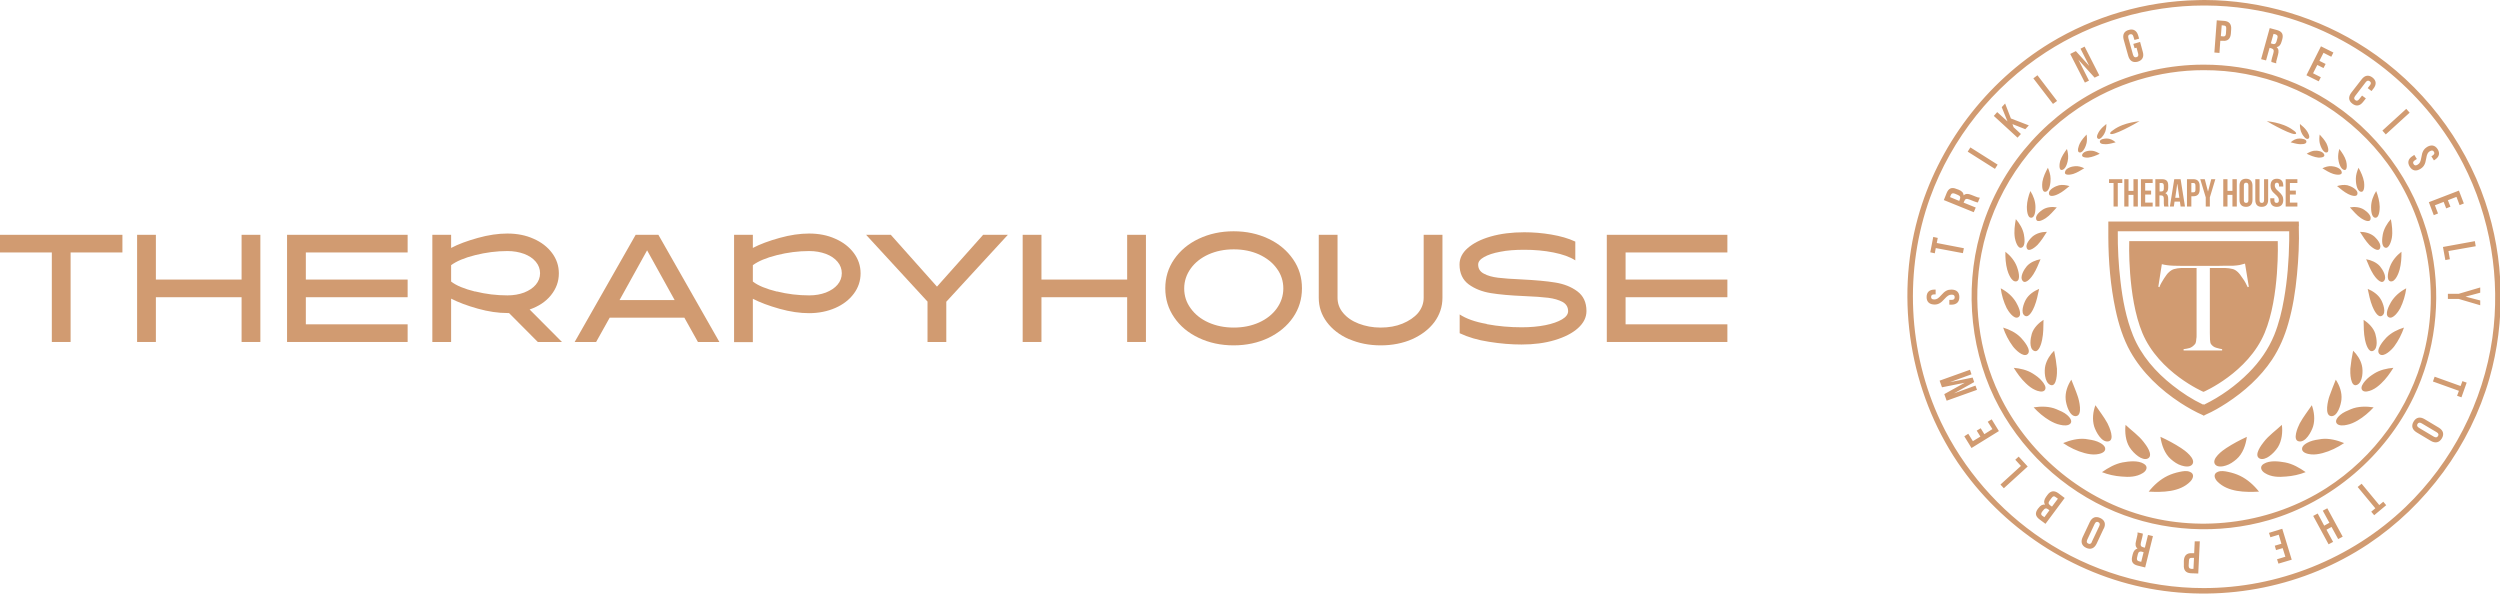 <svg xmlns="http://www.w3.org/2000/svg" id="Layer_2" viewBox="0 0 177.06 42.04"><g id="Layer_1-2"><g><path d="M3.67,17.88H0v-1.25H8.67v1.25h-3.67v6.34h-1.33v-6.34Z" style="fill:#d19b71;"></path><path d="M9.71,16.63h1.33v3.17h6.07v-3.17h1.33v7.59h-1.33v-3.17h-6.07v3.17h-1.33v-7.59Z" style="fill:#d19b71;"></path><path d="M20.33,16.63h8.54v1.25h-7.21v1.92h7.21v1.25h-7.21v1.92h7.21v1.25h-8.54v-7.59Z" style="fill:#d19b71;"></path><path d="M30.62,16.63h1.33v.93c.51-.27,1.14-.5,1.89-.71s1.45-.31,2.09-.31c.69,0,1.31,.12,1.86,.37,.55,.24,.99,.58,1.31,1.01s.48,.91,.48,1.44c0,.58-.19,1.09-.56,1.55s-.88,.79-1.51,1.01l2.29,2.3h-1.71l-2.04-2.05h-.12c-.64,0-1.34-.1-2.09-.31s-1.39-.45-1.89-.71v3.07h-1.33v-7.59Zm3.03,4.01c.76,.19,1.52,.28,2.29,.28,.44,0,.83-.07,1.18-.2,.35-.14,.63-.32,.83-.56,.2-.24,.3-.51,.3-.81s-.1-.57-.3-.81c-.2-.24-.48-.43-.83-.56-.35-.13-.75-.2-1.18-.2-.77,0-1.53,.1-2.29,.29s-1.32,.43-1.7,.71v1.16c.37,.29,.94,.52,1.7,.71Z" style="fill:#d19b71;"></path><path d="M45.02,16.63h1.61l4.32,7.59h-1.52l-.96-1.72h-5.29l-.96,1.72h-1.52l4.32-7.59Zm2.76,4.62l-1.95-3.52-1.95,3.52h3.91Z" style="fill:#d19b71;"></path><path d="M51.99,16.63h1.33v.93c.51-.27,1.14-.5,1.89-.71s1.45-.31,2.09-.31c.69,0,1.31,.12,1.86,.37,.55,.24,.99,.58,1.31,1.01s.48,.91,.48,1.44-.16,1.01-.48,1.44-.76,.77-1.31,1.01c-.55,.24-1.17,.37-1.86,.37-.64,0-1.34-.1-2.09-.31s-1.39-.45-1.89-.71v3.07h-1.33v-7.59Zm3.03,4.01c.76,.19,1.52,.28,2.29,.28,.44,0,.83-.07,1.18-.2,.35-.14,.63-.32,.83-.56,.2-.24,.3-.51,.3-.81s-.1-.57-.3-.81c-.2-.24-.48-.43-.83-.56-.35-.13-.75-.2-1.18-.2-.77,0-1.53,.1-2.29,.29s-1.32,.43-1.7,.71v1.16c.37,.29,.94,.52,1.7,.71Z" style="fill:#d19b71;"></path><path d="M65.7,21.37l-4.36-4.74h1.75l3.27,3.67,3.27-3.67h1.75l-4.36,4.74v2.85h-1.33v-2.85Z" style="fill:#d19b71;"></path><path d="M72.43,16.63h1.33v3.17h6.07v-3.17h1.33v7.59h-1.33v-3.17h-6.07v3.17h-1.33v-7.59Z" style="fill:#d19b71;"></path><path d="M84.9,23.93c-.74-.35-1.32-.83-1.74-1.45-.42-.61-.63-1.3-.63-2.06s.21-1.45,.63-2.06c.42-.61,1-1.1,1.74-1.45,.74-.35,1.56-.53,2.47-.53s1.73,.18,2.47,.53c.74,.35,1.31,.83,1.74,1.45s.63,1.3,.63,2.06-.21,1.45-.63,2.06-1,1.09-1.74,1.45c-.74,.35-1.56,.53-2.47,.53s-1.73-.18-2.47-.53Zm-.57-2.09c.3,.42,.72,.76,1.26,1s1.13,.36,1.79,.36,1.25-.12,1.79-.36c.53-.24,.95-.57,1.26-1,.3-.42,.46-.89,.46-1.41s-.15-.99-.46-1.41c-.3-.42-.72-.75-1.26-1-.54-.24-1.13-.36-1.79-.36s-1.25,.12-1.79,.36c-.53,.24-.95,.57-1.26,1-.3,.42-.46,.89-.46,1.41s.15,.99,.46,1.41Z" style="fill:#d19b71;"></path><path d="M95.54,24.02c-.66-.29-1.19-.7-1.57-1.21-.38-.51-.57-1.08-.57-1.72v-4.46h1.33v4.46c0,.4,.13,.76,.4,1.08s.63,.57,1.1,.75,.98,.28,1.55,.28,1.09-.09,1.55-.28,.83-.44,1.1-.75c.26-.32,.4-.68,.4-1.08v-4.46h1.33v4.46c0,.63-.19,1.2-.57,1.72-.38,.51-.91,.91-1.57,1.21-.66,.29-1.41,.44-2.23,.44s-1.57-.15-2.23-.44Z" style="fill:#d19b71;"></path><path d="M105.31,22.96c.81,.15,1.63,.22,2.47,.22,.61,0,1.17-.05,1.67-.15,.5-.1,.89-.24,1.18-.41,.29-.17,.43-.37,.43-.58,0-.29-.13-.51-.4-.66-.27-.14-.61-.24-1.01-.29-.4-.05-.97-.09-1.69-.12-.97-.04-1.76-.11-2.37-.21-.61-.1-1.13-.3-1.57-.62-.43-.32-.65-.79-.65-1.41,0-.43,.19-.82,.58-1.16s.93-.62,1.63-.82c.7-.2,1.49-.3,2.38-.3,.62,0,1.25,.05,1.9,.16,.65,.11,1.22,.27,1.71,.5v1.33c-.39-.25-.9-.43-1.55-.56-.65-.13-1.34-.19-2.06-.19-.64,0-1.21,.04-1.7,.14-.5,.09-.88,.22-1.16,.38s-.41,.33-.41,.53c0,.28,.13,.5,.4,.64,.27,.15,.61,.24,1.01,.29,.41,.05,.97,.09,1.67,.12,.98,.05,1.77,.12,2.38,.22,.61,.1,1.13,.3,1.56,.62,.43,.32,.65,.78,.65,1.4,0,.45-.2,.85-.6,1.21-.4,.36-.95,.64-1.65,.85-.7,.21-1.48,.31-2.35,.31-.72,0-1.48-.06-2.29-.19-.8-.12-1.5-.33-2.09-.61v-1.33c.46,.3,1.09,.53,1.9,.67Z" style="fill:#d19b71;"></path><path d="M113.8,16.63h8.54v1.25h-7.21v1.92h7.21v1.25h-7.21v1.92h7.21v1.25h-8.54v-7.59Z" style="fill:#d19b71;"></path></g><path d="M157.51,1.81c.11,0,.17,.06,.16,.22l-.02,.35c-.01,.16-.08,.21-.19,.2l-.17-.02,.06-.77,.17,.02Zm3.67,.63c.12,.04,.16,.12,.11,.28l-.06,.22c-.05,.17-.14,.21-.27,.17l-.13-.04,.19-.67,.17,.04Zm-3.65-.96l-.53-.04-.17,2.28,.36,.03,.06-.86h.17c.36,.04,.55-.15,.58-.51l.02-.3c.03-.36-.13-.57-.49-.6Zm-6.37,1.94l.16-.04,.11,.41c.04,.15,0,.23-.12,.26-.11,.03-.19-.01-.24-.17l-.33-1.18c-.04-.16,0-.24,.12-.27,.11-.03,.2,.01,.24,.17l.07,.23,.33-.09-.06-.21c-.1-.35-.33-.51-.67-.41-.34,.09-.46,.34-.36,.7l.32,1.14c.1,.35,.33,.5,.67,.41,.34-.1,.46-.35,.36-.7l-.19-.7-.48,.14,.09,.31Zm10.05,1.07c-.01-.09,0-.17,.04-.28l.09-.34c.06-.23,.05-.41-.1-.53h0c.17-.03,.29-.16,.35-.39l.05-.17c.09-.34-.01-.55-.37-.65l-.52-.14-.61,2.2,.35,.09,.25-.89,.12,.03c.16,.05,.21,.14,.15,.34l-.1,.35c-.05,.18-.05,.22-.04,.28l.35,.1Zm3.35-.75l.55,.28,.15-.3-.88-.44-1.03,2.05,.87,.43,.15-.29-.55-.28,.3-.59,.44,.22,.15-.29-.44-.22,.29-.57Zm-16.21,1.76l.33-.16-1.04-2.04-.29,.15,.62,1.22h0l-.95-1.05-.4,.2,1.04,2.03,.29-.14-.75-1.48h0l1.15,1.27Zm-2.95,1.86l.29-.21-1.39-1.82-.29,.22,1.39,1.81Zm21.89-.59l-.2,.25c-.1,.13-.19,.14-.28,.07-.09-.07-.11-.16-.01-.29l.75-.98c.1-.13,.19-.13,.29-.06,.09,.07,.11,.16,0,.29l-.15,.19,.27,.21,.14-.18c.22-.28,.21-.56-.07-.78-.28-.21-.55-.16-.77,.13l-.73,.94c-.22,.29-.21,.57,.07,.78,.28,.22,.55,.16,.77-.13l.19-.24-.27-.2Zm-6.75,1.81c.41,.05,.82,.13,1.21,.28,.23,.09,.45,.2,.65,.35,.05,.03,.24,.16,.22,.24-.07,.28-1.89-.75-2.08-.87Zm-9.01,0c-.41,.05-.82,.13-1.21,.28-.23,.09-.45,.2-.65,.35-.05,.03-.24,.16-.22,.24,.07,.28,1.89-.75,2.08-.87Zm17.2,.67l.24,.27,1.69-1.54-.24-.27-1.69,1.54Zm-25.29-.1l.25-.27-1.27-.49-.41-1.06-.24,.26,.41,1.01h0s-.73-.66-.73-.66l-.24,.27,1.68,1.54,.24-.26-.52-.48-.08-.22,.91,.36Zm5.74-.37c-.18,.14-.35,.3-.48,.48-.07,.1-.29,.45-.12,.56,.17,.11,.39-.23,.45-.34,.12-.21,.16-.46,.15-.7Zm13.71,0c.18,.14,.35,.3,.48,.48,.07,.1,.29,.45,.12,.56-.17,.11-.39-.23-.45-.34-.12-.21-.16-.46-.15-.7Zm-13.05,1.3c-.2,.05-.4,.11-.61,.13-.12,0-.49,.03-.51-.16-.03-.21,.37-.24,.49-.24,.23,0,.45,.11,.63,.27Zm12.39,0c.2,.05,.4,.11,.61,.13,.12,0,.49,.03,.51-.16,.03-.21-.37-.24-.49-.24-.24,0-.45,.11-.63,.27Zm-14.44-.56c-.18,.19-.37,.4-.49,.64-.06,.12-.26,.62,0,.64,.25,.02,.44-.48,.48-.67,.04-.2,.03-.41,0-.61Zm16.49,0c.18,.19,.36,.4,.49,.64,.06,.12,.26,.62,0,.64-.25,.02-.44-.48-.48-.67-.04-.2-.03-.41,0-.61Zm-15.57,1.37c-.25,.12-.54,.24-.81,.27-.13,.01-.54,0-.42-.24,.12-.23,.52-.27,.73-.24,.18,.03,.35,.11,.5,.21Zm14.66,0c.25,.12,.54,.24,.81,.27,.13,.01,.54,0,.42-.24-.12-.23-.52-.27-.73-.24-.17,.03-.35,.11-.5,.21Zm-22.08,1.07l.19-.3-1.93-1.22-.19,.3,1.93,1.22Zm24.39-1.41c.19,.25,.39,.54,.48,.85,.04,.14,.14,.72-.16,.63-.26-.08-.38-.57-.4-.8-.02-.23,.02-.46,.08-.68Zm-19.29,0c-.19,.25-.38,.54-.48,.85-.04,.14-.14,.72,.16,.63,.26-.08,.38-.57,.4-.8,.02-.23-.02-.46-.08-.68Zm25.49-.13c-.22,.14-.33,.32-.39,.72-.05,.31-.11,.43-.26,.52-.14,.09-.23,.06-.29-.04-.06-.09-.05-.18,.09-.27l.14-.09-.18-.29-.12,.08c-.31,.19-.39,.46-.2,.76,.19,.3,.46,.34,.77,.14,.22-.14,.33-.32,.39-.71,.05-.31,.11-.44,.26-.53,.14-.08,.23-.06,.29,.04,.06,.09,.04,.18-.1,.27l-.08,.05,.18,.29,.06-.04c.31-.2,.39-.46,.2-.76-.19-.29-.46-.33-.77-.14Zm-7.4,1.5c.25,.15,.5,.31,.78,.4,.13,.04,.64,.15,.59-.14-.05-.28-.5-.4-.72-.41-.22-.02-.45,.05-.65,.15Zm-16.87,0c-.25,.15-.5,.31-.78,.4-.13,.04-.64,.15-.58-.14,.05-.28,.5-.4,.72-.41,.22-.02,.45,.05,.65,.15Zm5.49,1.04h-.15v.6h.12c.11,0,.18-.05,.18-.2v-.2c0-.13-.05-.2-.15-.2Zm-8.06-1.08c-.17,.31-.33,.65-.39,1-.02,.15-.07,.76,.23,.7,.3-.06,.36-.69,.35-.93,0-.26-.09-.53-.19-.77Zm22,0c.17,.31,.33,.65,.39,1,.02,.15,.07,.76-.23,.7-.3-.06-.36-.69-.35-.93,0-.26,.09-.53,.19-.77Zm-11.7,1.08h-.14v.66h.14c.1,0,.15-.04,.15-.18v-.29c0-.14-.05-.19-.15-.19Zm10.18,.22c.25,.2,.5,.42,.78,.56,.13,.07,.61,.27,.66,0,.07-.32-.49-.57-.71-.62-.24-.05-.5-.01-.74,.06Zm-18.95,0c-.25,.2-.5,.42-.79,.56-.13,.07-.61,.27-.66,0-.07-.32,.49-.57,.71-.62,.24-.05,.5-.01,.74,.06Zm7.63-.15h0l-.14,.98h.29l-.14-.98Zm-16.03,.77c.05-.11,.14-.14,.29-.08l.21,.09c.17,.07,.19,.16,.14,.29l-.05,.13-.65-.27,.06-.16Zm20.75-.67c0-.14,.06-.19,.16-.19s.16,.05,.16,.19v1.05c0,.14-.06,.19-.16,.19s-.16-.05-.16-.19v-1.05Zm-8.61-.17h-.32v1.67h-.3v-1.67h-.32v-.27h.94v.27Zm12.4,0h-.53v.54h.42v.28h-.42v.57h.53v.28h-.83v-1.94h.83v.27Zm-10.25,0h-.53v.54h.42v.28h-.42v.57h.53v.28h-.83v-1.94h.83v.27Zm-1.71,1.67h-.3v-1.94h.3v.83h.35v-.83h.31v1.94h-.31v-.83h-.35v.83Zm4,0h-.31l-.05-.35h-.38l-.05,.35h-.28l.31-1.94h.45l.31,1.94Zm1.77,0h-.3v-.65l-.39-1.29h.32l.23,.88h0l.23-.88h.29l-.39,1.29v.65Zm-1.33,0h-.3v-1.94h.45c.3,0,.45,.17,.45,.48v.25c0,.31-.15,.48-.45,.48h-.14v.73Zm-2.24,0h-.3v-1.94h.46c.32,0,.45,.14,.45,.44v.16c0,.2-.06,.32-.2,.39,.15,.07,.2,.21,.2,.41v.3c0,.1,0,.17,.03,.24h-.31s-.03-.08-.03-.24v-.31c0-.18-.06-.24-.2-.24h-.11v.79Zm4.81,0h-.3v-1.94h.3v.83h.35v-.83h.31v1.94h-.31v-.83h-.35v.83Zm.85-.47c0,.31,.16,.49,.46,.49s.46-.18,.46-.49v-1.01c0-.31-.16-.49-.46-.49s-.46,.18-.46,.49v1.01Zm3.09-.95h-.29v-.08c0-.14-.06-.19-.15-.19s-.15,.05-.15,.19,.06,.25,.26,.42c.26,.23,.34,.39,.34,.61,0,.31-.16,.49-.46,.49s-.46-.18-.46-.49v-.12h.29v.14c0,.14,.06,.19,.16,.19s.16-.05,.16-.19-.06-.25-.26-.42c-.26-.22-.33-.39-.33-.61,0-.31,.15-.49,.45-.49s.45,.18,.45,.49v.06Zm-1.67-.52v1.49c0,.14,.06,.19,.16,.19s.16-.05,.16-.19v-1.49h.29v1.47c0,.32-.16,.49-.46,.49s-.45-.17-.45-.49v-1.47h.31Zm-19.82,1.31c-.09,0-.17-.03-.27-.07l-.33-.13c-.22-.09-.4-.1-.54,.04h0c0-.18-.12-.31-.34-.4l-.17-.06c-.33-.14-.55-.05-.69,.29l-.2,.5,2.12,.86,.14-.33-.86-.35,.05-.11c.06-.16,.16-.19,.36-.11l.33,.13c.17,.07,.21,.07,.27,.08l.14-.34Zm33.77-.05l.22,.58,.3-.12-.35-.91-2.13,.82,.35,.92,.3-.12-.22-.58,.62-.24,.18,.46,.3-.12-.18-.46,.59-.23Zm-30.18-.42c-.14,.35-.24,.74-.25,1.12,0,.17,.02,.8,.32,.77,.27-.02,.29-.55,.29-.74,0-.41-.14-.8-.36-1.15Zm24.49,0c.14,.35,.24,.74,.25,1.12,0,.17-.02,.8-.32,.77-.27-.02-.29-.55-.29-.74,0-.41,.14-.8,.36-1.15Zm-1.86,1.16c.25,.26,.48,.56,.78,.76,.13,.09,.6,.37,.68,.08,.08-.28-.28-.56-.46-.68-.29-.19-.67-.22-1.01-.16Zm-20.76,0c-.25,.26-.48,.56-.78,.76-.14,.09-.6,.37-.68,.08-.08-.28,.28-.56,.46-.68,.29-.19,.67-.22,1.01-.16Zm23.66,.83c.08,.43,.14,.89,.07,1.33-.03,.18-.2,.83-.5,.68-.27-.13-.18-.7-.14-.93,.08-.4,.3-.77,.57-1.08Zm-26.56,0c-.08,.43-.14,.89-.07,1.33,.03,.18,.2,.83,.5,.68,.27-.13,.18-.7,.14-.93-.08-.4-.3-.77-.57-1.08Zm24.37,.9c.2,.32,.41,.65,.67,.93,.12,.12,.61,.55,.75,.24,.13-.28-.21-.66-.38-.82-.28-.25-.67-.35-1.04-.35Zm-22.17,0c-.2,.32-.41,.65-.67,.93-.12,.12-.61,.55-.75,.24-.13-.28,.21-.66,.38-.82,.29-.25,.67-.35,1.04-.35Zm-7.94,1.52l.07-.37,1.92,.36,.07-.35-1.92-.37,.07-.36-.32-.07-.21,1.09,.32,.07Zm35.99-.45l.17,.93,.32-.06-.1-.58,1.93-.34-.06-.36-2.25,.41Zm-2.94,.34c.01,.42-.02,.86-.13,1.27-.06,.23-.3,.89-.64,.83-.36-.08-.13-.82-.05-1.03,.16-.43,.46-.79,.82-1.07Zm-28.05,0c-.01,.42,.02,.86,.13,1.27,.06,.23,.3,.89,.64,.83,.36-.08,.13-.82,.05-1.03-.16-.43-.46-.79-.82-1.07Zm25.55,.53c.15,.36,.3,.74,.51,1.07,.1,.16,.53,.75,.76,.46,.23-.28-.12-.83-.3-1.04-.24-.27-.62-.43-.97-.49Zm-23.06,0c-.15,.36-.3,.74-.51,1.07-.1,.16-.53,.75-.76,.46-.23-.28,.12-.83,.3-1.04,.24-.27,.62-.43,.97-.49Zm-7.51,3.21c.26,0,.45-.1,.71-.4,.21-.23,.33-.3,.5-.3,.16-.01,.22,.07,.22,.18,0,.12-.06,.19-.22,.19h-.16v.34h.14c.37,0,.57-.19,.57-.54,0-.35-.21-.53-.57-.53-.26,0-.45,.09-.71,.39-.21,.24-.33,.31-.5,.31s-.22-.07-.22-.18c0-.11,.06-.18,.22-.18h.1v-.34h-.07c-.37,0-.57,.18-.57,.53,0,.35,.21,.53,.58,.53Zm36.36-.75v.35h.76l1.53,.45v-.34s-1.04-.27-1.04-.27l1.04-.28v-.37s-1.53,.45-1.53,.45h-.76Zm-28.95-.36c-.09,.41-.17,.84-.33,1.23-.08,.2-.37,.85-.67,.68-.36-.19-.08-.91,.06-1.15,.2-.36,.58-.61,.94-.76Zm23.27,0c.09,.41,.17,.84,.33,1.23,.08,.2,.37,.85,.67,.68,.36-.19,.08-.91-.06-1.15-.2-.36-.58-.61-.94-.76Zm2.73-.04c-.06,.48-.21,.97-.42,1.4-.11,.21-.51,.82-.82,.65-.33-.18,.04-.86,.16-1.07,.26-.43,.64-.75,1.08-.98Zm-28.72,0c.06,.48,.21,.97,.42,1.4,.11,.21,.51,.82,.82,.65,.33-.18-.04-.86-.16-1.07-.26-.43-.64-.75-1.08-.98Zm14.91-1.59h-2.09c-.17,0-.36-.01-.57-.01-.21-.01-.37-.02-.48-.04-.11-.01-.23-.04-.36-.07l-.25,1.6,.08,.03c.03-.1,.08-.21,.14-.31,.06-.11,.12-.21,.18-.3,.06-.09,.13-.18,.18-.26,.06-.08,.11-.14,.15-.17,.12-.12,.25-.2,.38-.24,.14-.04,.31-.07,.53-.08h1.07v3.26c0,.17,0,.33,0,.49,0,.16,0,.3,0,.43,0,.13,0,.23,0,.31,0,.09,0,.18,0,.28,0,.09,0,.18-.02,.26,0,.08-.02,.16-.03,.22-.01,.07-.04,.11-.06,.14-.13,.15-.26,.24-.39,.28-.14,.04-.27,.06-.42,.08v.09h2.73v-.09c-.12-.02-.26-.05-.42-.1-.15-.04-.27-.13-.36-.25-.05-.06-.07-.17-.08-.32,0-.15-.01-.3-.01-.46v-3.29c0-.27,0-.52,0-.76,0-.24,0-.43,0-.57h1.07c.21,.01,.39,.03,.53,.07,.14,.03,.26,.11,.38,.22,.04,.04,.1,.1,.16,.18,.06,.08,.12,.17,.19,.27,.07,.09,.13,.19,.19,.3,.06,.11,.11,.22,.16,.32l.08-.03-.27-1.64c-.13,.04-.25,.07-.38,.1-.12,.02-.27,.04-.46,.05h-.57c-.17,0-.33,.01-.49,.01h-.49Zm10.79,3.82c.01,.47,0,.95,.1,1.42,.04,.21,.23,.94,.57,.78,.38-.17,.25-.91,.16-1.21-.13-.42-.48-.76-.83-.99Zm-22.67,0c-.01,.47,0,.95-.1,1.42-.04,.21-.22,.94-.57,.78-.38-.17-.25-.91-.16-1.21,.13-.42,.48-.76,.83-.99Zm25.53,.55c-.16,.47-.4,.94-.69,1.33-.16,.22-.73,.8-1.03,.56-.34-.28,.29-.99,.47-1.18,.35-.35,.79-.57,1.25-.71Zm-28.39,0c.15,.47,.4,.94,.69,1.33,.16,.22,.73,.8,1.03,.56,.34-.28-.29-.99-.47-1.18-.34-.35-.79-.57-1.25-.71Zm24.79,1.63c-.09,.42-.16,.86-.2,1.28-.02,.26,0,1.35,.47,1.15,.42-.18,.44-1.01,.35-1.37-.09-.4-.34-.78-.63-1.06Zm-21.18,0c.09,.42,.16,.86,.2,1.28,.02,.26,0,1.35-.47,1.15-.42-.18-.44-1.01-.35-1.37,.1-.4,.34-.78,.63-1.06Zm24.03,1.22c-.25,.4-.52,.78-.86,1.1-.2,.19-.41,.36-.66,.47-.18,.08-.54,.2-.69,.01-.15-.19,.07-.49,.2-.64,.18-.22,.42-.39,.66-.54,.4-.25,.89-.36,1.35-.4Zm-26.89,0c.25,.4,.52,.78,.86,1.1,.2,.19,.41,.36,.66,.47,.17,.08,.54,.2,.68,.01,.15-.19-.07-.49-.2-.64-.18-.22-.42-.39-.66-.54-.4-.25-.89-.36-1.35-.4Zm8.18-8.97h10.52s.15,3.93-.93,6.5c-1.18,2.82-4.32,4.17-4.32,4.17,0,0,0,0-.01-.01,0,.01-.01,.01-.01,.01,0,0-3.14-1.35-4.32-4.17-1.07-2.57-.93-6.49-.93-6.5Zm23.6,9.91l-.13,.35-1.84-.66-.12,.34,1.84,.66-.13,.35,.31,.11,.37-1.04-.31-.11Zm-36.7,.92l.17,.47,2.15-.77-.11-.3-1.52,.55h0s1.43-.8,1.43-.8l-.11-.32-1.62,.33h0s1.54-.56,1.54-.56l-.11-.32-2.15,.77,.17,.47,1.61-.32h0s-1.44,.8-1.44,.8Zm24.42-11.53h-12.13c-.01,1.18,.05,2.36,.19,3.53,.15,1.32,.4,2.63,.89,3.85,.57,1.41,1.61,2.6,2.8,3.53,.67,.53,1.39,1,2.15,1.36h0s.04-.02,.04-.02l.04,.03c1.17-.57,2.26-1.35,3.17-2.27,.76-.76,1.39-1.66,1.8-2.66,.33-.82,.54-1.67,.69-2.54,.24-1.36,.35-2.75,.37-4.14,0-.22,0-.45,0-.67Zm.69-.36c.04,1.15-.02,2.31-.13,3.45-.11,1.15-.29,2.31-.61,3.42-.26,.92-.63,1.79-1.16,2.59-.83,1.24-1.96,2.25-3.2,3.06-.48,.31-.97,.6-1.48,.82l-.08,.04-.06,.04h-.01s-.01,0-.01,0l-.06-.04c-.55-.24-1.07-.54-1.57-.86-1.44-.94-2.72-2.15-3.56-3.64-.51-.91-.83-1.94-1.05-2.97-.36-1.68-.5-3.41-.51-5.12,0-.26,0-.52,0-.79v-.33h13.49c0,.11,0,.22,.01,.33Zm2.62,10.87c-.15,.39-.32,.78-.45,1.17-.1,.28-.37,1.35,.11,1.41,.47,.06,.71-.83,.74-1.17,.05-.5-.13-1-.4-1.41Zm-18.73,0c.15,.39,.32,.78,.45,1.17,.1,.28,.37,1.35-.11,1.41-.47,.06-.71-.83-.74-1.17-.05-.5,.13-1,.4-1.41Zm21.41,1.96c-.32,.35-.72,.69-1.13,.93-.24,.14-.5,.26-.77,.31-.2,.05-.58,.09-.72-.11-.14-.2,.1-.46,.25-.59,.22-.19,.5-.3,.76-.41,.5-.21,1.08-.21,1.61-.13Zm-24.08,0c.32,.35,.72,.69,1.13,.93,.24,.14,.5,.26,.77,.31,.2,.05,.57,.09,.72-.11,.14-.2-.1-.46-.25-.59-.22-.19-.5-.3-.76-.41-.5-.21-1.08-.21-1.61-.13Zm28.54,1.76c.14,.08,.16,.18,.1,.27-.06,.1-.15,.13-.29,.05l-1.06-.63c-.14-.09-.16-.18-.1-.28,.06-.09,.15-.12,.29-.04l1.06,.63Zm-8.83-1.92c-.29,.43-.61,.83-.86,1.29-.13,.25-.55,1.2-.06,1.28,.48,.09,.88-.68,1-1.05,.15-.49,.08-1.05-.09-1.52Zm-15.34,0c.29,.43,.61,.83,.86,1.29,.13,.25,.55,1.2,.06,1.28-.48,.09-.88-.68-1-1.05-.15-.49-.09-1.05,.09-1.52Zm23.31,.99c-.31-.18-.59-.13-.77,.18-.18,.3-.1,.57,.21,.76l1.02,.61c.31,.18,.59,.12,.77-.18,.18-.3,.1-.57-.21-.76l-1.02-.61Zm-31.98,1.57l-.33-.53-.28,.18,.51,.83,1.94-1.2-.51-.83-.28,.17,.33,.52-.57,.36-.26-.42-.28,.17,.26,.42-.54,.33Zm26.29,.13c-.46,.31-.99,.57-1.52,.71-.27,.07-.55,.12-.83,.09-.2-.02-.6-.1-.63-.36-.03-.27,.35-.46,.54-.54,.27-.11,.57-.15,.85-.19,.53-.06,1.1,.09,1.59,.29Zm-19.9,0c.45,.31,.99,.57,1.52,.71,.27,.07,.55,.12,.83,.09,.2-.02,.6-.1,.63-.36,.03-.27-.35-.46-.54-.54-.27-.11-.57-.15-.85-.19-.53-.06-1.1,.09-1.59,.29Zm15.49-1.29c-.42,.4-.92,.74-1.28,1.21-.16,.2-.71,.92-.32,1.16,.21,.13,.52-.01,.7-.14,.24-.17,.46-.4,.62-.65,.28-.45,.35-1.07,.28-1.58Zm-11.07,0c.42,.4,.92,.74,1.28,1.21,.16,.2,.71,.92,.32,1.16-.21,.13-.52-.01-.7-.14-.24-.17-.46-.4-.62-.65-.28-.45-.34-1.07-.28-1.58Zm8.59,.85c-.5,.23-.99,.49-1.45,.79-.24,.15-1.1,.77-.79,1.17,.17,.21,.55,.14,.76,.07,.27-.08,.53-.26,.75-.45,.44-.38,.66-1.01,.73-1.58Zm-6.11,0c.5,.23,.99,.49,1.45,.79,.24,.15,1.1,.77,.79,1.17-.17,.21-.55,.14-.76,.07-.28-.08-.53-.26-.75-.45-.44-.38-.66-1.01-.74-1.58Zm-4.15,2.5c.42,.17,.93,.28,1.38,.31,.52,.05,1.06,.04,1.52-.25,.26-.16,.39-.46,.07-.65-.42-.26-1.05-.18-1.51-.1-.52,.1-1.02,.38-1.46,.69Zm14.42,0c-.42,.17-.93,.28-1.38,.31-.52,.05-1.06,.04-1.51-.25-.26-.16-.39-.46-.07-.65,.43-.26,1.05-.18,1.51-.1,.53,.1,1.02,.38,1.46,.69Zm-19.68-.4l-.64-.7-.24,.22,.4,.44-1.45,1.32,.24,.26,1.69-1.54Zm8.57,1.78c.97,.05,2.2,.04,2.94-.71,.21-.21,.33-.55-.02-.69-.23-.1-.49-.05-.73,0-.29,.06-.58,.15-.85,.28-.52,.25-.98,.66-1.34,1.12Zm7.81,0c-.97,.05-2.2,.04-2.94-.71-.21-.21-.33-.55,.02-.69,.23-.1,.5-.05,.73,0,.29,.06,.58,.15,.85,.28,.52,.25,.98,.66,1.34,1.12Zm-14.79,.97c-.13-.1-.15-.19-.02-.36l.12-.16c.1-.14,.19-.15,.28-.07l.17,.12-.42,.56-.13-.09Zm23.6-.26l-.29,.24-1.25-1.51-.28,.23,1.25,1.51-.29,.24,.21,.25,.85-.71-.21-.25Zm-24.16,1c-.1-.08-.1-.17,0-.3l.08-.1c.11-.15,.21-.15,.32-.07l.11,.08-.36,.49-.14-.1Zm11.43-31.56c-3.13,0-6.26,.95-8.87,2.69-3.53,2.35-6.07,6.12-6.87,10.31-.65,3.35-.2,6.9,1.27,9.98,1.95,4.07,5.65,7.25,10.04,8.52,4.38,1.27,9.28,.56,13.12-1.9,3.4-2.18,5.93-5.66,6.92-9.6,1.15-4.54,.21-9.55-2.59-13.39-2.39-3.28-6.05-5.6-10.05-6.34-.98-.19-1.98-.27-2.97-.27Zm-11.63,31.81l.43,.32,1.36-1.83-.45-.34c-.29-.21-.55-.17-.76,.11l-.11,.15c-.14,.2-.18,.38-.07,.55h0c-.17-.03-.32,.05-.46,.24l-.05,.06c-.21,.29-.18,.52,.11,.74Zm11.68-32.2c3.24,0,6.48,.99,9.17,2.81,3.55,2.4,6.12,6.21,6.95,10.48,.67,3.42,.23,7.05-1.29,10.23-1.99,4.17-5.8,7.44-10.26,8.74-3.56,1.03-7.47,.82-10.89-.6-3.7-1.53-6.8-4.46-8.55-8.07-1.84-3.83-2.12-8.37-.77-12.39,1.44-4.28,4.7-7.89,8.85-9.76,2.09-.94,4.38-1.43,6.67-1.44h.11Zm-7.96,33.8c-.07,.15-.16,.17-.26,.12-.1-.04-.14-.13-.07-.28l.52-1.11c.07-.15,.16-.18,.26-.13s.14,.14,.07,.28l-.53,1.12Zm16.81-1.35l-.36,.2-.46-.86-.32,.17,1.09,2.01,.32-.17-.47-.86,.36-.2,.47,.86,.32-.17-1.09-2.01-.32,.17,.47,.86Zm-15.97,.41c.16-.33,.07-.6-.25-.75-.32-.15-.58-.05-.74,.28l-.51,1.08c-.15,.33-.07,.6,.25,.75,.32,.15,.58,.04,.74-.29l.5-1.07Zm2.48,2.31c-.12-.03-.16-.12-.12-.28l.05-.21c.04-.18,.14-.22,.27-.19l.14,.04-.17,.68-.17-.04Zm10.38-.32l-.59,.18,.1,.31,.94-.28-.67-2.19-.94,.29,.1,.31,.59-.18,.19,.64-.47,.14,.09,.31,.47-.14,.19,.61Zm-10.47-1.72c.01,.09,0,.17-.03,.27l-.08,.35c-.06,.23-.04,.41,.11,.52h0c-.17,.04-.28,.17-.34,.4l-.04,.17c-.08,.35,.03,.55,.39,.64l.53,.13,.55-2.22-.35-.08-.22,.9-.12-.03c-.16-.04-.21-.13-.16-.34l.09-.35c.05-.18,.04-.21,.04-.28l-.36-.08Zm3.79,2.57c-.11,0-.17-.06-.17-.22l.02-.34c0-.17,.07-.21,.19-.21h.17s-.04,.78-.04,.78h-.17Zm-.02,.32l.53,.02,.11-2.28h-.36s-.04,.84-.04,.84h-.17c-.36-.02-.54,.17-.56,.53v.3c-.03,.37,.14,.57,.49,.59Zm.9-40.21c-3.92,.01-7.85,1.16-11.16,3.31-3.74,2.42-6.68,6.09-8.2,10.29-1.85,5.11-1.59,10.94,.76,15.89,1.6,3.36,4.13,6.27,7.23,8.33,3.35,2.23,7.35,3.44,11.37,3.44,5.26,.01,10.48-2.07,14.31-5.74,3.3-3.16,5.51-7.45,6.15-11.97,.59-4.19-.13-8.58-2.08-12.36-2.52-4.87-7.02-8.67-12.3-10.29-1.92-.59-3.93-.89-5.94-.9h-.13Zm.07-.39c4.05,.01,8.09,1.22,11.48,3.44,3.89,2.55,6.91,6.43,8.4,10.84,1.36,4.02,1.46,8.46,.3,12.53-1.36,4.75-4.48,8.99-8.59,11.73-4.47,2.97-10.05,4.15-15.47,3.15-5.47-1.01-10.48-4.32-13.6-8.94-3.36-4.99-4.44-11.46-2.82-17.32,1.41-5.1,4.84-9.62,9.34-12.37,3.14-1.91,6.76-2.97,10.45-3.05,.17-.01,.34-.01,.51-.01Z" style="fill:#d19b71;"></path></g></svg>